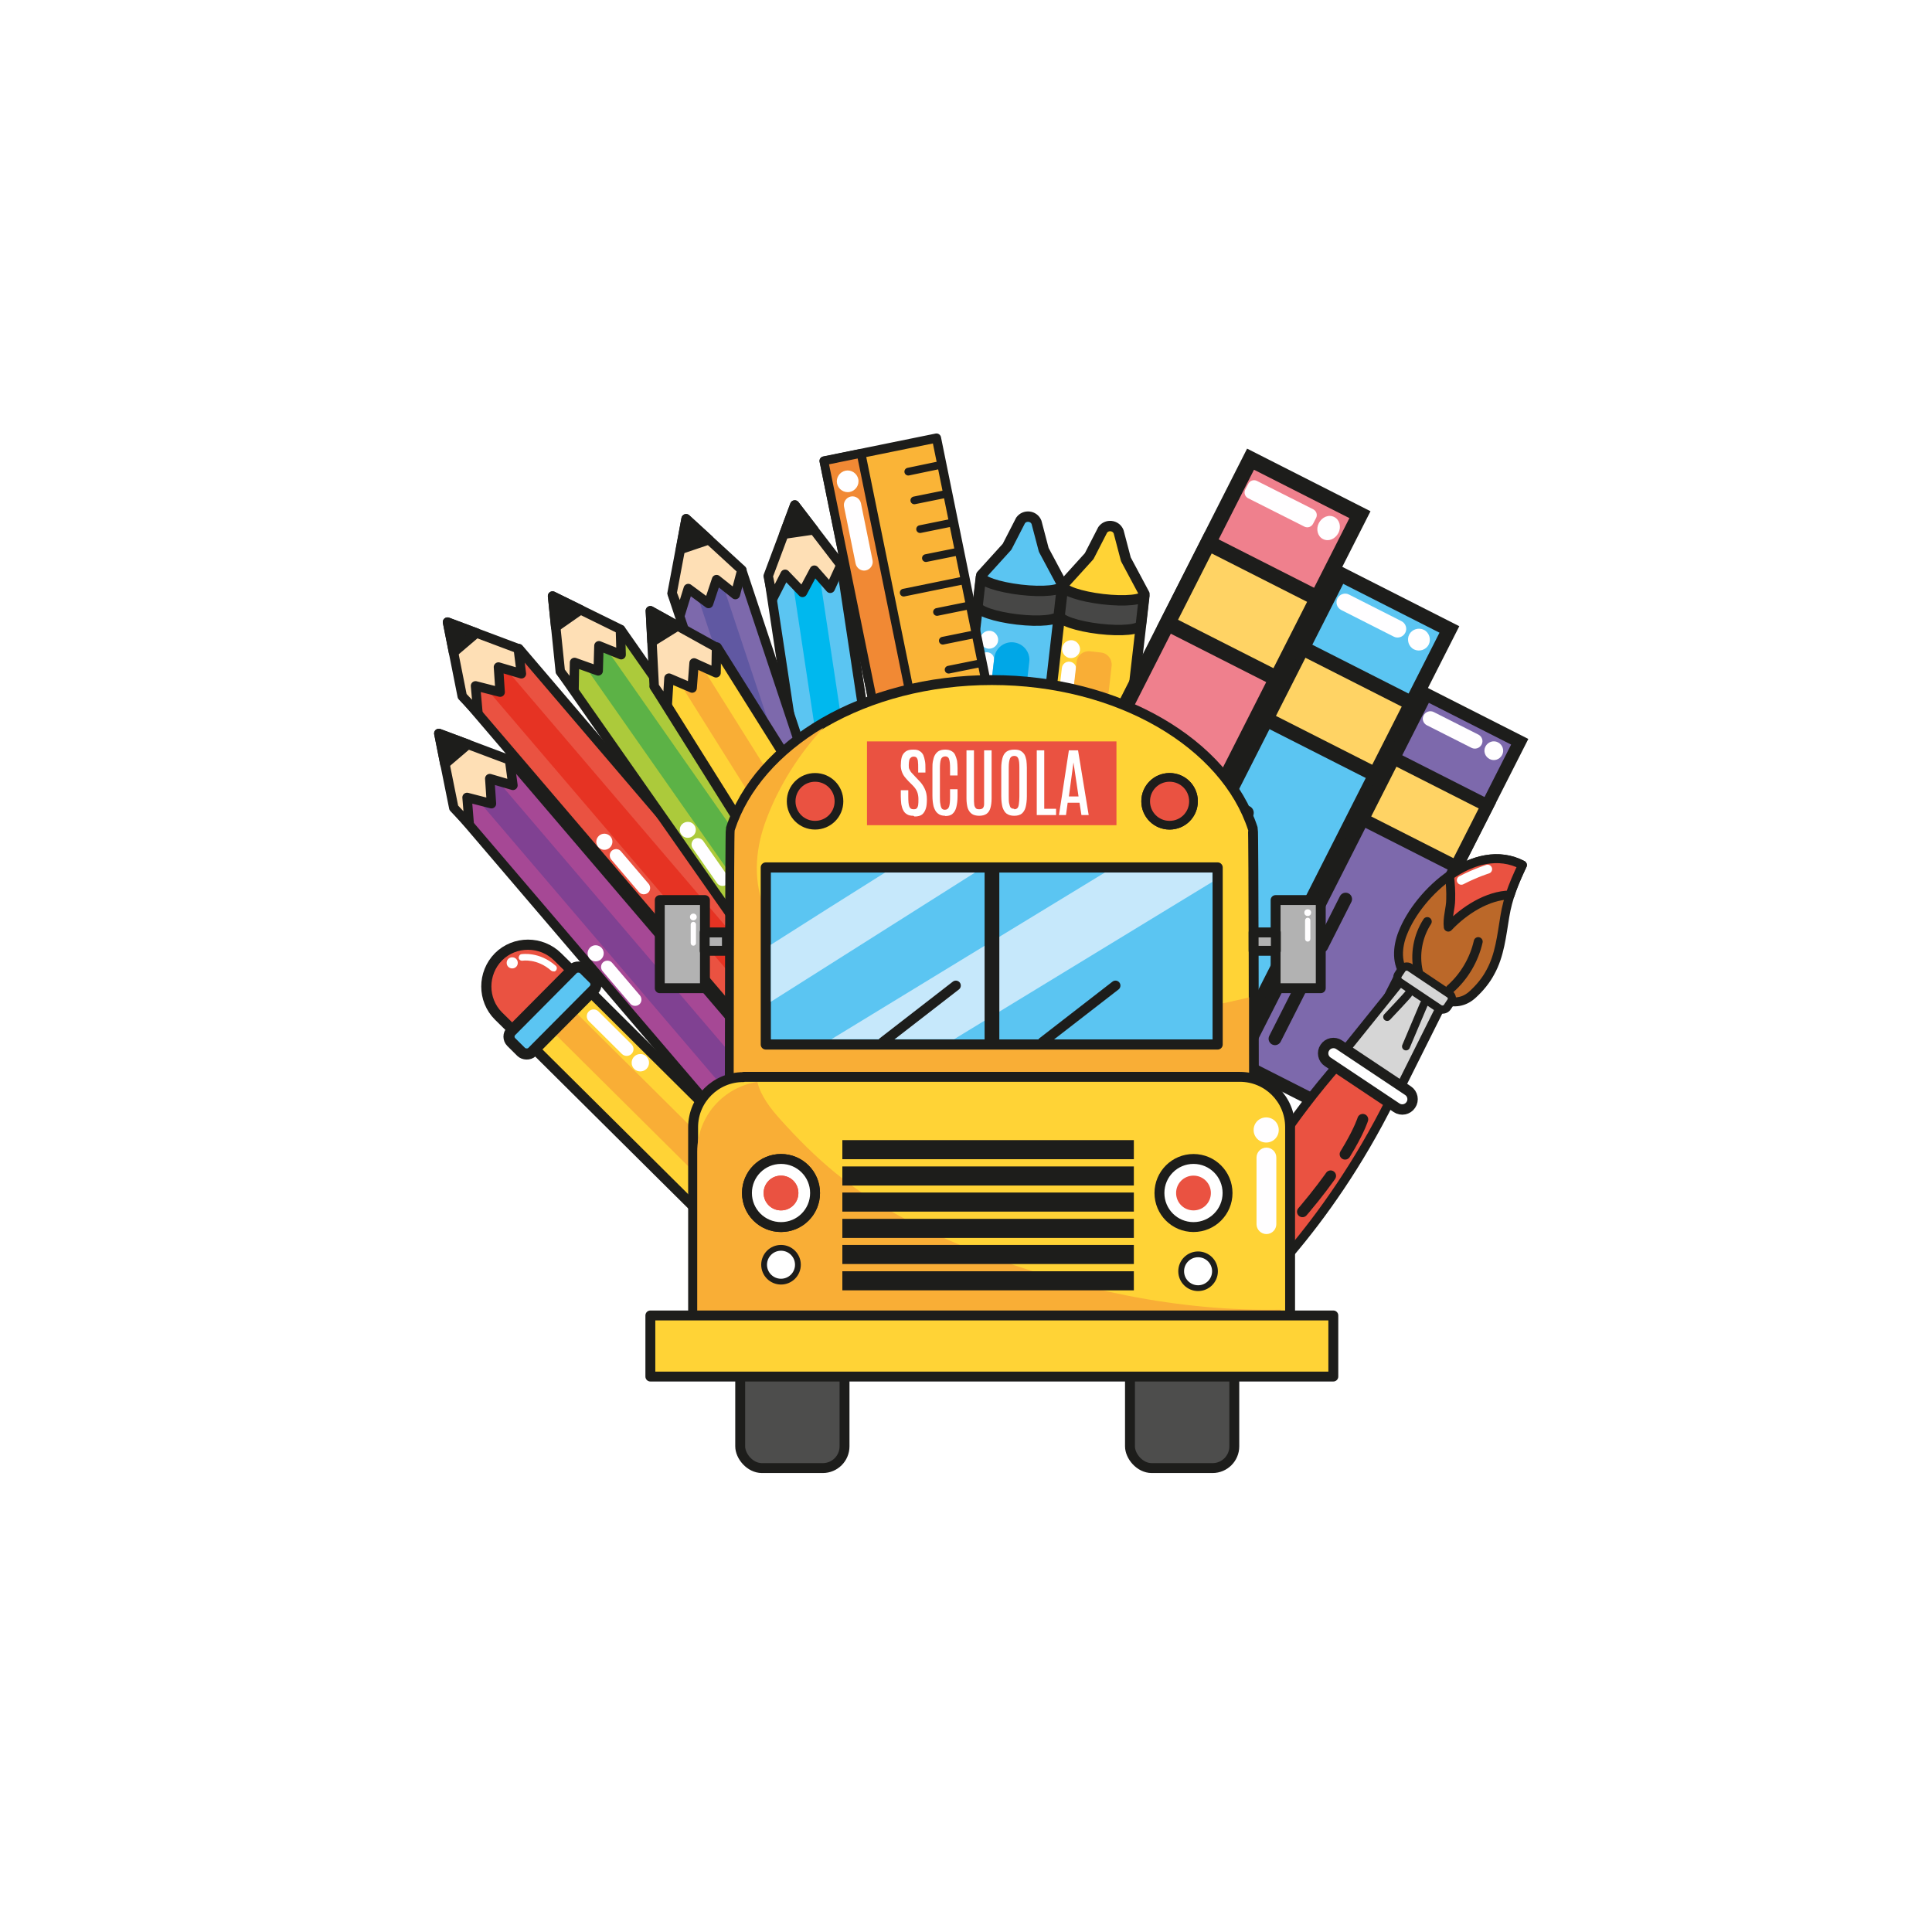 <svg viewBox="0 0 800 800" version="1.1" xmlns="http://www.w3.org/2000/svg" id="Livello_1">
  
  <defs>
    <style>
      .st0, .st1, .st2, .st3, .st4, .st5, .st6, .st7, .st8, .st9, .st10, .st11, .st12, .st13, .st14, .st15, .st16, .st17, .st18, .st19, .st20, .st21, .st22, .st23, .st24, .st25, .st26, .st27, .st28, .st29, .st30, .st31, .st32, .st33, .st34, .st35, .st36, .st37, .st38, .st39, .st40, .st41, .st42, .st43 {
        stroke: #1d1d1b;
      }

      .st0, .st1, .st2, .st3, .st4, .st5, .st6, .st7, .st8, .st9, .st10, .st11, .st12, .st13, .st14, .st15, .st16, .st18, .st19, .st20, .st21, .st23, .st24, .st25, .st26, .st44, .st27, .st28, .st29, .st30, .st33, .st36, .st37, .st38, .st39, .st41 {
        stroke-linejoin: round;
      }

      .st0, .st1, .st2, .st3, .st8, .st9, .st10, .st11, .st12, .st13, .st14, .st15, .st16, .st18, .st19, .st20, .st21, .st23, .st24, .st25, .st26, .st44, .st27, .st28, .st30, .st33, .st36, .st37, .st38, .st39, .st41 {
        stroke-linecap: round;
      }

      .st0, .st1, .st2, .st3, .st45 {
        fill: #ea5241;
      }

      .st0, .st16, .st23 {
        stroke-width: 4.2px;
      }

      .st1 {
        stroke-width: 3.9px;
      }

      .st2, .st21, .st25, .st44, .st36 {
        stroke-width: 3.7px;
      }

      .st3 {
        stroke-width: 3.6px;
      }

      .st4 {
        fill: #acca3b;
        stroke-width: 3.9px;
      }

      .st46 {
        fill: #c6e8fb;
      }

      .st5 {
        stroke-width: 4.2px;
      }

      .st5, .st7, .st11, .st17, .st22 {
        fill: #5bc5f2;
      }

      .st6 {
        fill: #a64895;
        stroke-width: 3.9px;
      }

      .st7 {
        stroke-width: 3.9px;
      }

      .st47 {
        fill: #00b8ee;
      }

      .st8 {
        fill: #fab437;
        stroke-width: 3.8px;
      }

      .st9 {
        fill: #b2b2b2;
      }

      .st9, .st12, .st19, .st28, .st37 {
        stroke-width: 4.1px;
      }

      .st10, .st16 {
        fill: #fedfb5;
      }

      .st10, .st24 {
        stroke-width: 3.9px;
      }

      .st11, .st15, .st35 {
        stroke-width: 4.3px;
      }

      .st48 {
        fill: #5cb246;
      }

      .st12, .st13, .st14, .st15 {
        fill: #ffd336;
      }

      .st13 {
        stroke-width: 4.2px;
      }

      .st14 {
        stroke-width: 4.2px;
      }

      .st49, .st23, .st24 {
        fill: #1d1d1b;
      }

      .st50 {
        fill: #6058a2;
      }

      .st51 {
        fill: #00a7e7;
      }

      .st52 {
        isolation: isolate;
      }

      .st17 {
        stroke-miterlimit: 10;
        stroke-width: 4.6px;
      }

      .st18 {
        stroke-width: 3.4px;
      }

      .st18, .st21 {
        fill: #d6d6d6;
      }

      .st53 {
        fill: #804192;
      }

      .st19 {
        fill: #4d4d4c;
      }

      .st20 {
        stroke-dasharray: 25.5 12.3 12.3 0;
        stroke-width: 6.1px;
      }

      .st20, .st26, .st44, .st33, .st36, .st37, .st38, .st39, .st41 {
        fill: none;
      }

      .st54 {
        fill: #fffeff;
      }

      .st55 {
        fill: #e63323;
      }

      .st22, .st32, .st34, .st40, .st42, .st43 {
        stroke-miterlimit: 10;
      }

      .st22, .st42 {
        stroke-width: 6.1px;
      }

      .st56, .st27, .st28, .st31 {
        fill: #fff;
      }

      .st25 {
        fill: #bb6829;
      }

      .st26 {
        stroke-dasharray: 16.2 10.8 2.7 0;
        stroke-width: 4.5px;
      }

      .st44 {
        stroke: #fff;
      }

      .st27 {
        stroke-width: 2.4px;
      }

      .st29 {
        stroke-width: 3.9px;
      }

      .st29, .st34 {
        fill: #7d69ac;
      }

      .st30 {
        fill: #f18934;
        stroke-width: 3.6px;
      }

      .st31 {
        stroke-width: 4.3px;
      }

      .st31, .st35 {
        stroke-miterlimit: 10;
      }

      .st32 {
        fill: #ef808d;
      }

      .st32, .st43 {
        stroke-width: 6.5px;
      }

      .st33 {
        stroke-dasharray: 27.1 13.1 13.1 0;
        stroke-width: 6.5px;
      }

      .st34, .st40 {
        stroke-width: 5.3px;
      }

      .st35 {
        fill: #474746;
      }

      .st38 {
        stroke-width: 3.3px;
      }

      .st39 {
        stroke-width: 3.2px;
      }

      .st57 {
        fill: #f9ae36;
      }

      .st40, .st42, .st43 {
        fill: #ffd364;
      }

      .st41 {
        stroke-dasharray: 21.9 10.5 10.5 0;
        stroke-width: 5.3px;
      }
    </style>
  </defs>
  <g id="Livello_2">
    <rect height="800" width="800" class="st56"></rect>
  </g>
  <g data-name="Livello_1" id="Livello_11">
    <g>
      <g>
        <g>
          <path d="M439.5,242.4l.4-.3-7.7-14.4-3-11.4c-1.1-2.8-4.9-3.2-6.6-.8l-5.6,10.9-10.7,11.8.3.4h-.3s-15.2,132.1-15.2,132.1c-.2,2,7.1,4.5,16.4,5.6s17,.3,17.2-1.7l15.2-132.2h-.3s0,0,0,0Z" class="st11"></path>
          <path d="M411,345.8c-9.3-1.1-16.6-3.6-16.4-5.6l-1.4,12.3c-.2,2,7.1,4.5,16.4,5.6s17,.3,17.2-1.7l1.4-12.3c-.2,2-7.9,2.8-17.2,1.7Z" class="st35"></path>
          <path d="M422.6,244.2c-9.3-1.1-16.6-3.6-16.4-5.6l-1.4,12.3c-.2,2,7.1,4.5,16.4,5.6,9.3,1.1,17,.3,17.2-1.7l1.4-12.3c-.2,2-7.9,2.8-17.2,1.7h0Z" class="st35"></path>
          <g>
            <path d="M413.3,265.3c-.2,2-2.1,3.5-4.1,3.3-2-.2-3.5-2.1-3.3-4.1.2-2,2.1-3.5,4.1-3.3,2,.2,3.5,2.1,3.3,4.1Z" class="st54"></path>
            <path d="M406,295.7h0c-1.6-.2-2.8-1.6-2.6-3.2l2.3-19.8c.2-1.6,1.6-2.8,3.3-2.6h0c1.6.2,2.8,1.6,2.6,3.2l-2.3,19.8c-.2,1.6-1.6,2.8-3.3,2.6Z" class="st54"></path>
          </g>
          <path d="M411.3,339.7h0c-4-.5-6.9-4.1-6.4-8.1l6.8-59.2c.5-4,4.1-6.9,8.1-6.4h0c4,.5,6.9,4.1,6.4,8.1l-6.8,59.2c-.5,4-4.1,6.9-8.1,6.4Z" class="st51"></path>
        </g>
        <g>
          <path d="M473.5,246.3l.4-.3-7.7-14.4-3-11.4c-1.1-2.8-4.9-3.2-6.6-.8l-5.6,10.9-10.7,11.8.3.4h-.3s-15.2,132.2-15.2,132.2c-.2,2,7.1,4.5,16.4,5.6s17,.3,17.2-1.7l15.2-132.2h-.3s0,0,0,0Z" class="st15"></path>
          <path d="M444.9,349.7c-9.3-1.1-16.6-3.6-16.4-5.6l-1.4,12.3c-.2,2,7.1,4.5,16.4,5.6s17,.3,17.2-1.7l1.4-12.3c-.2,2-7.9,2.8-17.2,1.7Z" class="st35"></path>
          <path d="M456.6,248.1c-9.3-1.1-16.6-3.6-16.4-5.6l-1.4,12.3c-.2,2,7.1,4.5,16.4,5.6s17,.3,17.2-1.7l1.4-12.3c-.2,2-7.9,2.8-17.2,1.7Z" class="st35"></path>
          <g>
            <path d="M447.2,269.2c-.2,2-2.1,3.5-4.1,3.3s-3.5-2.1-3.3-4.1c.2-2,2.1-3.5,4.1-3.3,2,.2,3.5,2.1,3.3,4.1Z" class="st54"></path>
            <path d="M440,299.6h0c-1.6-.2-2.8-1.6-2.6-3.2l2.3-19.8c.2-1.6,1.6-2.8,3.3-2.6h0c1.6.2,2.8,1.6,2.6,3.2l-2.3,19.8c-.2,1.6-1.6,2.8-3.3,2.6Z" class="st54"></path>
          </g>
          <path d="M451.4,269.7l4.5.5c2.8.3,4.7,2.8,4.4,5.6l-7.3,63.7c-.3,2.8-2.8,4.7-5.6,4.4l-4.5-.5c-2.8-.3-4.7-2.8-4.4-5.6l7.3-63.7c.3-2.8,2.8-4.7,5.6-4.4Z" class="st57"></path>
        </g>
      </g>
      <g>
        <g>
          <rect transform="translate(-52.5 83.4) rotate(-11.5)" height="236.9" width="47.5" y="183.8" x="364.4" class="st8"></rect>
          <g>
            <line y2="195.3" x2="376.1" y1="192.4" x1="390" class="st39"></line>
            <line y2="207.2" x2="378.6" y1="204.4" x1="392.4" class="st39"></line>
            <line y2="219.1" x2="381" y1="216.3" x1="394.8" class="st39"></line>
            <line y2="231.1" x2="383.4" y1="228.3" x1="397.3" class="st39"></line>
            <line y2="245.4" x2="374.2" y1="240.2" x1="399.7" class="st39"></line>
          </g>
          <g>
            <line y2="253.4" x2="388" y1="250.6" x1="401.8" class="st39"></line>
            <line y2="265.3" x2="390.4" y1="262.5" x1="404.2" class="st39"></line>
            <line y2="277.3" x2="392.8" y1="274.5" x1="406.7" class="st39"></line>
            <line y2="289.2" x2="395.3" y1="286.4" x1="409.1" class="st39"></line>
            <line y2="303.5" x2="386" y1="298.3" x1="411.5" class="st39"></line>
          </g>
          <g>
            <line y2="311.5" x2="399.8" y1="308.7" x1="413.6" class="st39"></line>
            <line y2="323.5" x2="402.2" y1="320.6" x1="416.1" class="st39"></line>
            <line y2="335.4" x2="404.6" y1="332.6" x1="418.5" class="st39"></line>
            <line y2="347.3" x2="407.1" y1="344.5" x1="420.9" class="st39"></line>
            <line y2="361.6" x2="397.8" y1="356.5" x1="423.3" class="st39"></line>
          </g>
          <g>
            <line y2="369.6" x2="411.6" y1="366.8" x1="425.5" class="st39"></line>
            <line y2="381.6" x2="414" y1="378.8" x1="427.9" class="st39"></line>
            <line y2="393.5" x2="416.5" y1="390.7" x1="430.3" class="st39"></line>
            <line y2="405.5" x2="418.9" y1="402.6" x1="432.7" class="st39"></line>
          </g>
        </g>
        <rect transform="translate(-53.4 80.3) rotate(-11.5)" height="236.9" width="15.7" y="187" x="364.6" class="st30"></rect>
        <g>
          <path d="M355.4,198.4c.5,2.4-1.1,4.8-3.5,5.3-2.4.5-4.8-1.1-5.3-3.5-.5-2.4,1.1-4.8,3.5-5.3,2.4-.5,4.8,1.1,5.3,3.5Z" class="st54"></path>
          <path d="M358.5,236.2h0c-1.9.4-3.8-.9-4.2-2.8l-4.8-23.6c-.4-1.9.9-3.8,2.8-4.2h0c1.9-.4,3.8.9,4.2,2.8l4.8,23.6c.4,1.9-.9,3.8-2.8,4.2Z" class="st54"></path>
        </g>
      </g>
      <g>
        <g>
          <rect transform="translate(-9.5 659.8) rotate(-63.1)" height="50.8" width="199.5" y="312.3" x="432.3" class="st22"></rect>
          <rect transform="translate(41.3 655.6) rotate(-63.1)" height="50.8" width="33.1" y="268.8" x="537.6" class="st42"></rect>
          <line y2="405.2" x2="481.3" y1="336.6" x1="516.1" class="st20"></line>
          <g>
            <path d="M585.5,268.9c-2.2-1.1-3.1-3.9-2-6.1,1.1-2.2,3.9-3.1,6.1-2,2.2,1.1,3.1,3.9,2,6.1-1.1,2.2-3.9,3.1-6.1,2Z" class="st54"></path>
            <path d="M553.8,247.8h0c.9-1.8,3.1-2.5,4.8-1.6l21.7,11c1.8.9,2.5,3.1,1.6,4.8h0c-.9,1.8-3.1,2.5-4.8,1.6l-21.7-11c-1.8-.9-2.5-3.1-1.6-4.8h0Z" class="st54"></path>
          </g>
        </g>
        <g>
          <rect transform="translate(-.9 601.9) rotate(-63.1)" height="50.8" width="225.1" y="276.3" x="376.8" class="st32"></rect>
          <rect transform="translate(56.5 597.2) rotate(-63.1)" height="50.8" width="37.3" y="227.3" x="495.6" class="st43"></rect>
          <line y2="378.8" x2="433.8" y1="301.3" x1="473" class="st33"></line>
          <g>
            <path d="M547.8,223.2c-2.2-1.1-3-4.1-1.7-6.6s4.1-3.7,6.4-2.5c2.2,1.1,3,4.1,1.7,6.6s-4.1,3.7-6.4,2.5Z" class="st54"></path>
            <path d="M545,214.4l-1.3,2.5c-.7,1.3-2.2,1.8-3.5,1.2l-23.4-11.8c-1.3-.7-1.8-2.2-1.2-3.5l1.3-2.5c.7-1.3,2.2-1.8,3.5-1.2l23.4,11.8c1.3.7,1.8,2.2,1.2,3.5Z" class="st54"></path>
          </g>
        </g>
        <g>
          <rect transform="translate(-20 713.9) rotate(-63.1)" height="43.5" width="171.1" y="351.5" x="485.4" class="st34"></rect>
          <rect transform="translate(23.6 710.4) rotate(-63.1)" height="43.5" width="28.4" y="314.2" x="575.6" class="st40"></rect>
          <line y2="431.2" x2="527.4" y1="372.3" x1="557.2" class="st41"></line>
          <g>
            <path d="M616.8,314.3c-1.9-1-2.7-3.3-1.7-5.2s3.3-2.7,5.2-1.7c1.9,1,2.7,3.3,1.7,5.2-1,1.9-3.3,2.7-5.2,1.7Z" class="st54"></path>
            <path d="M589.5,296.2h0c.8-1.5,2.6-2.1,4.1-1.4l18.6,9.4c1.5.8,2.1,2.6,1.3,4.1h0c-.8,1.5-2.6,2.1-4.1,1.4l-18.6-9.4c-1.5-.8-2.1-2.6-1.3-4.1Z" class="st54"></path>
          </g>
        </g>
      </g>
      <g>
        <g>
          <rect transform="translate(-49.1 56.4) rotate(-8.6)" height="241" width="30.4" y="235.2" x="336" class="st7"></rect>
          <rect transform="translate(-48.8 56.3) rotate(-8.6)" height="241" width="11.4" y="233" x="345.2" class="st47"></rect>
          <polygon points="329.1 209.1 348.2 234 343.8 243.6 337.2 236.1 332.3 245.3 325.1 237.8 320 247.8 318.1 238.5 329.1 209.1" class="st10"></polygon>
          <polygon points="337 219.4 329.1 209.1 324.6 221.2 337 219.4" class="st24"></polygon>
          <g>
            <path d="M339.5,320.3c.3,1.8-1,3.5-2.8,3.8-1.8.3-3.5-1-3.8-2.8-.3-1.8,1-3.5,2.8-3.8,1.8-.3,3.5,1,3.8,2.8Z" class="st54"></path>
            <path d="M340.4,348.2h0c-1.4.2-2.8-.8-3-2.2l-2.6-17.6c-.2-1.4.8-2.8,2.2-3h0c1.4-.2,2.8.8,3,2.2l2.6,17.6c.2,1.4-.8,2.8-2.2,3Z" class="st54"></path>
          </g>
        </g>
        <g>
          <rect transform="translate(-95.3 122.5) rotate(-18.4)" height="241" width="30.4" y="235" x="315.6" class="st29"></rect>
          <rect transform="translate(-94.6 122.2) rotate(-18.4)" height="241" width="11.4" y="232.7" x="324.5" class="st50"></rect>
          <polygon points="284.1 214.8 307.2 236 304.5 246.2 296.7 240 293.4 249.9 285 243.7 281.7 254.4 278.3 245.6 284.1 214.8" class="st10"></polygon>
          <polygon points="293.6 223.5 284.1 214.8 281.8 227.5 293.6 223.5" class="st24"></polygon>
          <g>
            <path d="M313.3,322.5c.6,1.8-.4,3.6-2.1,4.2-1.8.6-3.6-.4-4.2-2.1-.6-1.8.4-3.6,2.1-4.2,1.8-.6,3.6.4,4.2,2.1Z" class="st54"></path>
            <path d="M318.9,349.9h0c-1.4.5-2.9-.3-3.3-1.7l-5.6-16.9c-.5-1.4.3-2.9,1.7-3.3h0c1.4-.5,2.9.3,3.3,1.7l5.6,16.9c.5,1.4-.3,2.9-1.7,3.3Z" class="st54"></path>
          </g>
        </g>
        <g>
          <rect transform="translate(-173 271.3) rotate(-40.5)" height="241" width="30.4" y="249.8" x="266.3" class="st1"></rect>
          <rect transform="translate(-172.3 269.9) rotate(-40.5)" height="241" width="11.4" y="248.2" x="274.3" class="st55"></rect>
          <polygon points="185.3 257.6 214.6 268.6 215.9 279 206.4 276.2 207.1 286.6 196.9 284 197.9 295.2 191.4 288.3 185.3 257.6" class="st10"></polygon>
          <polygon points="197.3 262.1 185.3 257.6 187.8 270.2 197.3 262.1" class="st24"></polygon>
          <g>
            <path d="M252.8,346.4c1.2,1.4,1,3.5-.4,4.7s-3.5,1-4.7-.4c-1.2-1.4-1-3.5.4-4.7s3.5-1,4.7.4Z" class="st54"></path>
            <path d="M268.3,369.7h0c-1.1.9-2.8.8-3.7-.3l-11.5-13.5c-.9-1.1-.8-2.8.3-3.7h0c1.1-.9,2.8-.8,3.7.3l11.5,13.5c.9,1.1.8,2.8-.3,3.7Z" class="st54"></path>
          </g>
        </g>
        <g>
          <rect transform="translate(-154.5 246.4) rotate(-35)" height="241" width="30.4" y="247.8" x="298.5" class="st4"></rect>
          <rect transform="translate(-153.6 245.3) rotate(-35)" height="241" width="11.4" y="245.9" x="306.7" class="st48"></rect>
          <polygon points="228.8 246.8 256.9 260.6 257.2 271.1 248 267.4 247.7 277.8 237.9 274.3 237.7 285.5 232 278 228.8 246.8" class="st10"></polygon>
          <polygon points="240.4 252.5 228.8 246.8 230.1 259.7 240.4 252.5" class="st24"></polygon>
          <g>
            <path d="M287.5,341.7c1.1,1.5.7,3.6-.8,4.6-1.5,1.1-3.6.7-4.6-.8-1.1-1.5-.7-3.6.8-4.6s3.6-.7,4.6.8Z" class="st54"></path>
            <path d="M300.7,366.4h0c-1.2.8-2.8.5-3.7-.6l-10.2-14.6c-.8-1.2-.5-2.8.6-3.7h0c1.2-.8,2.8-.5,3.7.6l10.2,14.6c.8,1.2.5,2.8-.6,3.7Z" class="st54"></path>
          </g>
        </g>
        <g>
          <rect transform="translate(-203.8 279.9) rotate(-40.5)" height="241" width="30.4" y="296" x="262.7" class="st6"></rect>
          <rect transform="translate(-203.1 278.6) rotate(-40.5)" height="241" width="11.4" y="294.3" x="270.7" class="st53"></rect>
          <polygon points="181.7 303.7 211 314.7 212.4 325.2 202.8 322.4 203.5 332.8 193.4 330.2 194.3 341.3 187.9 334.5 181.7 303.7" class="st10"></polygon>
          <polygon points="193.8 308.2 181.7 303.7 184.2 316.4 193.8 308.2" class="st24"></polygon>
          <g>
            <path d="M249.2,392.6c1.2,1.4,1,3.5-.4,4.7-1.4,1.2-3.5,1-4.7-.4-1.2-1.4-1-3.5.4-4.7,1.4-1.2,3.5-1,4.7.4Z" class="st54"></path>
            <path d="M264.7,415.9h0c-1.1.9-2.8.8-3.7-.3l-11.5-13.5c-.9-1.1-.8-2.8.3-3.7h0c1.1-.9,2.8-.8,3.7.3l11.5,13.5c.9,1.1.8,2.8-.3,3.7h0Z" class="st54"></path>
          </g>
        </g>
        <g>
          <rect transform="translate(-147.9 242.4) rotate(-32.1)" height="241" width="30.4" y="258.1" x="332.7" class="st14"></rect>
          <rect transform="translate(-147 241.5) rotate(-32.1)" height="241" width="11.4" y="256.1" x="341" class="st57"></rect>
          <polygon points="269.3 252.9 296.7 268.1 296.5 278.6 287.4 274.5 286.6 284.9 277 280.8 276.3 292 270.9 284.2 269.3 252.9" class="st10"></polygon>
          <polygon points="280.6 259.2 269.3 252.9 270 265.8 280.6 259.2" class="st24"></polygon>
          <g>
            <path d="M323.1,350.7c1,1.6.5,3.6-1.1,4.6s-3.6.5-4.6-1.1-.5-3.6,1.1-4.6,3.6-.5,4.6,1.1Z" class="st54"></path>
            <path d="M335,376h0c-1.2.8-2.9.4-3.6-.8l-9.4-15.1c-.8-1.2-.4-2.9.8-3.6h0c1.2-.8,2.9-.4,3.6.8l9.4,15.1c.8,1.2.4,2.9-.8,3.6Z" class="st54"></path>
          </g>
        </g>
      </g>
      <g>
        <path d="M598.2,414.2c3.9,1.2,8,1,11.8-2.6,2.8-2.6,5.3-5.6,7.1-9,3.9-7,4.7-15.2,6-23,1.3-8,3.9-14.2,7.3-21.4-19.3-10.2-43,11.2-49.6,28.3-2.2,5.6-2.8,12.7,1.4,17.6,1.4,1.6,3.1,2.8,4.8,3.9,3.5,2.3,7.3,4.9,11.2,6.1h0Z" class="st25"></path>
        <path d="M600.7,372.5c0,3.5-1.5,7.8-1,11.4,6.5-6.9,16.3-13.2,25.6-13.3,1.3-4.2,3.1-8.1,5.1-12.4-9.9-5.2-20.9-2.2-30.2,4.4.4,3.3.6,6.6.5,9.9h0Z" class="st2"></path>
        <polygon points="581.4 404.5 597.4 415.2 578.2 453.6 554.6 437.8 581.4 404.5" class="st21"></polygon>
        <path d="M497.4,536.3c-2,6.6-1.6,9.9.3,11.9l.4.3c2.6,1,5.7.2,11.1-4.2,5.5-4.5,39.6-34.5,66.8-89.3l-10.6-7.1-.4-.3-10.6-7.1c-40.3,46-55,89-57.1,95.8h0Z" class="st2"></path>
        <path d="M554.5,432.6l28.5,19c2,1.3,2.5,4,1.2,5.9h0c-1.3,2-4,2.5-5.9,1.2l-28.5-19c-2-1.3-2.5-4-1.2-5.9h0c1.3-2,4-2.5,5.9-1.2Z" class="st31"></path>
        <rect transform="translate(-78.3 671.7) rotate(-56.2)" ry="2.3" rx="2.3" height="24.4" width="7.4" y="397" x="586.2" class="st18"></rect>
        <path d="M564.3,463.5s-4.8,15.5-28.2,42" class="st26"></path>
        <line y2="433.3" x2="582.2" y1="415.8" x1="589.6" class="st38"></line>
        <path d="M583.2,411.5c.3,0-8.8,9.6-8.8,9.6" class="st38"></path>
        <g>
          <path d="M505.1,537.4c1.3,1.4,1.2,3.6-.2,5s-3.6,1.3-4.9,0c-1.3-1.4-1.2-3.6.2-5s3.6-1.3,4.9,0Z" class="st56"></path>
          <path d="M520.8,500.6c.3,0,.6.2.8.5,1,.9,1,2.6.1,3.7-6.5,7.8-11.3,16.8-14.3,26.6-.3,1-.4,1.4-.8,1.8-.9,1.2-2.4,1.5-3.5.7-.9-.7-1.2-2-.7-3.2,0-.1.1-.3.2-.6,3.2-10.6,8.4-20.3,15.4-28.7.7-.8,1.8-1.1,2.7-.9h0ZM502.8,530.2h0ZM502.8,530.2h0Z" class="st56"></path>
        </g>
        <path d="M600.5,409.5c5.8-5.1,9.9-12.1,11.6-19.6" class="st36"></path>
        <path d="M587.3,402.2c-1.6-7-.2-14.6,3.7-20.6" class="st36"></path>
        <path d="M616,359.9s-4.9,1.5-10.9,4.6" class="st44"></path>
      </g>
      <g>
        <path d="M237.4,402.6l-6.5-6.4c-6.8-6.7-17.8-6.7-24.5,0-6.7,6.8-6.7,17.8,0,24.5l6.5,6.4,24.4-24.6Z" class="st0"></path>
        <g>
          <rect transform="translate(-246.6 328.1) rotate(-45.2)" height="110.7" width="33" y="405" x="254.4" class="st13"></rect>
          <rect transform="translate(-247.2 329.6) rotate(-45.2)" height="110.7" width="12.4" y="406.5" x="266.2" class="st57"></rect>
          <polygon points="331.2 520.3 298.5 511 296.2 499.9 306.8 502.1 305.1 490.9 316.2 492.8 314.2 480.8 321.8 487.6 331.2 520.3" class="st16"></polygon>
          <polygon points="317.8 516.5 331.2 520.3 327.4 506.9 317.8 516.5" class="st23"></polygon>
          <g>
            <path d="M262.6,442.6c-1.4-1.4-1.4-3.7,0-5.1,1.4-1.4,3.7-1.4,5.1,0,1.4,1.4,1.4,3.7,0,5.1-1.4,1.4-3.7,1.4-5.1,0Z" class="st54"></path>
            <path d="M243.8,418.8h0c1.1-1.1,2.9-1.1,4,0l13.7,13.6c1.1,1.1,1.1,2.9,0,4h0c-1.1,1.1-2.9,1.1-4,0l-13.7-13.6c-1.1-1.1-1.1-2.9,0-4h0Z" class="st54"></path>
          </g>
        </g>
        <rect transform="translate(-229.4 285.9) rotate(-45.2)" ry="3.2" rx="3.2" height="12.2" width="42.6" y="412.4" x="207.5" class="st17"></rect>
        <path d="M229.6,402.2c-.5.1-1,0-1.4-.3-5.8-5.1-11.8-4.1-11.8-4.1-.8.1-1.5-.4-1.6-1.1s.4-1.5,1.1-1.6c.3,0,7.4-1.2,14.2,4.8.6.5.6,1.4.1,2-.2.2-.4.3-.6.4h0Z" class="st56"></path>
        <path d="M214.4,398.7c0,1.3-1,2.3-2.3,2.3s-2.3-1-2.3-2.3,1-2.3,2.3-2.3,2.3,1,2.3,2.3Z" class="st56"></path>
      </g>
      <g>
        <g>
          <rect ry="9" rx="9" height="82.9" width="43.2" y="525" x="306.5" class="st19"></rect>
          <rect ry="9" rx="9" height="82.9" width="43.2" y="525" x="467.9" class="st19"></rect>
          <path d="M518.8,343.2c-11.4-35.3-55.5-61.6-108.1-61.6s-96.7,26.3-108.1,61.6c-.3.8-.4,105.3-.4,105.3,0,4.6,3.8,8.4,8.4,8.4h200.2c4.6,0,8.4-3.8,8.4-8.4,0,0-.1-104.5-.4-105.3h0Z" class="st12"></path>
          <path d="M510.4,414.6c-29.9,6.4-60.9,9.7-91.4,8.4-27.7-1.2-58.9-5.9-82.1-22.4-9.1-6.5-16.8-15.1-20.8-25.6-4.4-11.8-3.1-24.4,1.3-35.9,5.2-13.8,13.4-26.8,23.6-37.8-18.1,10.8-31.3,25.6-36.8,42.6-.3.8-.4,103.6-.4,103.6,0,4.5,3.7,8.2,8.2,8.2h197c4.6,0,8.2-3.7,8.2-8.2,0,0,0-15.5,0-34.5-2.3.6-4.7,1.1-7,1.6h0Z" class="st57"></path>
          <path d="M307.9,445.9h205.5c11.5,0,20.8,9.3,20.8,20.8v87.2h-247.2v-87.1c0-11.5,9.3-20.8,20.8-20.8h0Z" class="st12"></path>
          <path d="M405.8,518.8c-21.4-8.2-41.8-18.4-59.6-32.9-8.4-6.8-16-14.5-23.2-22.5-4-4.5-8-9.6-9.4-15.4-14.1,2.2-24.9,14.3-24.9,28.9v75.3h241.7v-9.9c-42.5.8-85.3-8.4-124.7-23.6h0Z" class="st57"></path>
          <rect height="25.3" width="282.8" y="544.7" x="269.3" class="st12"></rect>
          <path d="M337.5,494c0,7.8-6.3,14.1-14.1,14.1s-14.1-6.3-14.1-14.1,6.3-14.1,14.1-14.1,14.1,6.3,14.1,14.1Z" class="st28"></path>
          <path d="M508.3,494c0,7.8-6.3,14.1-14.1,14.1s-14.1-6.3-14.1-14.1,6.3-14.1,14.1-14.1,14.1,6.3,14.1,14.1Z" class="st28"></path>
          <g>
            <rect height="73.3" width="187.1" y="359.2" x="317.1" class="st5"></rect>
            <path d="M403.5,361.3h-37c-15.8,9.9-31.6,19.9-47.3,29.9v23.6l84.4-53.4Z" class="st46"></path>
            <path d="M502,365.1v-3.8h-44.5c-37.8,23-75.5,46-113.2,69h50.8l107-65.2h0Z" class="st46"></path>
            <rect height="73.3" width="6.1" y="359.2" x="407.7" class="st49"></rect>
          </g>
          <g>
            <rect height="34.7" width="103.3" y="307" x="359" class="st45"></rect>
            <g class="st52">
              <g class="st52">
                <path d="M378.2,337.8c-1.1,0-2-.2-2.6-.6-.7-.4-1.2-.9-1.6-1.7-.4-.7-.6-1.6-.8-2.5-.1-1-.2-2.1-.2-3.2v-2.6h3.1v2.7c0,1.9.1,3.2.4,4,.3.8.8,1.2,1.7,1.2s1.1-.1,1.4-.4c.3-.3.5-.8.6-1.4s.1-1.5.1-2.5-.2-2.2-.6-3.1c-.4-.9-1-1.7-1.8-2.5l-1.7-1.7c-.5-.5-1-1.1-1.5-1.7-.5-.6-.9-1.3-1.2-2.1-.3-.8-.5-1.7-.5-2.7s.1-2.5.4-3.5c.3-1,.8-1.7,1.6-2.3s1.8-.8,3.2-.8,2,.2,2.6.6c.7.4,1.1.9,1.5,1.6.3.7.5,1.5.7,2.5s.2,2,.2,3.2v1.6h-3v-1.8c0-1.1,0-2-.1-2.7,0-.7-.3-1.3-.5-1.6s-.7-.5-1.2-.5-.9.1-1.2.4c-.3.2-.6.6-.7,1.1-.1.5-.2,1.2-.2,2s0,1.3.3,1.8.4.9.8,1.3c.4.4.8.9,1.3,1.4l1.8,1.9c1,1,1.8,2.1,2.4,3.4.6,1.2.9,2.7.9,4.3s-.1,2.8-.4,3.8-.8,1.9-1.5,2.5c-.7.6-1.8.9-3.2.9Z" class="st56"></path>
                <path d="M391.4,337.8c-1.3,0-2.3-.3-3.1-1-.8-.6-1.3-1.6-1.7-2.8-.3-1.2-.5-2.7-.5-4.5v-11.1c0-1.2,0-2.3.2-3.2.2-1,.4-1.8.8-2.5.4-.7.9-1.3,1.6-1.7s1.6-.6,2.7-.6,1.9.2,2.6.6c.7.4,1.2.9,1.5,1.6s.6,1.5.8,2.4c.1.9.2,2,.2,3.1v3h-3.1v-3c0-1.7-.1-2.9-.4-3.7-.2-.8-.8-1.2-1.6-1.2s-1.5.4-1.8,1.3c-.3.8-.4,2.1-.4,3.7v11.6c0,1.3,0,2.4.2,3.2.1.8.3,1.4.6,1.8.3.4.8.5,1.3.5.8,0,1.4-.4,1.7-1.3.3-.9.4-2.3.4-4.2v-3h3.1v2.9c0,1.8-.2,3.3-.5,4.5-.3,1.2-.8,2.1-1.6,2.8s-1.8.9-3.1.9Z" class="st56"></path>
                <path d="M405.5,337.8c-1.3,0-2.4-.3-3.1-.8s-1.3-1.3-1.7-2.4c-.3-1.1-.5-2.4-.5-4v-19.9h3.1v19.8c0,1,0,1.8.1,2.5,0,.7.3,1.2.6,1.6.3.4.8.5,1.5.5s1.2-.2,1.5-.5c.3-.4.5-.9.5-1.6,0-.7,0-1.5,0-2.5v-19.8h3.1v19.9c0,1.6-.2,3-.5,4-.3,1.1-.9,1.9-1.6,2.4s-1.8.8-3.1.8Z" class="st56"></path>
                <path d="M420,337.8c-1.3,0-2.4-.3-3.2-.9-.8-.6-1.3-1.5-1.7-2.7-.3-1.2-.5-2.7-.5-4.5v-11.8c0-1.5.2-2.9.5-4,.3-1.1.8-2,1.6-2.6.8-.6,1.9-.9,3.3-.9s2,.2,2.6.5c.7.4,1.2.9,1.6,1.5.4.7.6,1.5.8,2.4.1.9.2,2,.2,3.1v11.8c0,1.8-.2,3.3-.5,4.5-.3,1.2-.9,2.1-1.6,2.7-.8.6-1.8.9-3.2.9ZM420,335.1c.6,0,1-.2,1.3-.5.3-.3.5-.9.6-1.7.1-.8.2-1.8.2-3.1v-12c0-1.6-.1-2.8-.4-3.6-.3-.8-.8-1.2-1.7-1.2s-1.5.4-1.8,1.1c-.3.8-.5,1.9-.5,3.6v12c0,1.3,0,2.4.2,3.1s.3,1.3.6,1.6c.3.3.8.5,1.4.5Z" class="st56"></path>
                <path d="M429.3,337.5v-26.8h3.1v24.2h4.9v2.6h-8.1Z" class="st56"></path>
                <path d="M438.5,337.5l4.1-26.8h3.8l4.4,26.8h-3l-.8-5.1h-4.9l-.7,5.1h-3ZM442.5,329.8h4.1l-2.1-14.1h0l-1.9,14.1Z" class="st56"></path>
              </g>
            </g>
          </g>
          <path d="M347.4,331.8c0,5.5-4.4,9.9-9.9,9.9s-9.9-4.4-9.9-9.9,4.4-9.9,9.9-9.9,9.9,4.4,9.9,9.9Z" class="st3"></path>
          <path d="M494.2,331.8c0,5.5-4.4,9.9-9.9,9.9s-9.9-4.4-9.9-9.9,4.4-9.9,9.9-9.9,9.9,4.4,9.9,9.9Z" class="st3"></path>
          <path d="M494.2,331.8c0,5.5-4.4,9.9-9.9,9.9s-9.9-4.4-9.9-9.9,4.4-9.9,9.9-9.9,9.9,4.4,9.9,9.9Z" class="st3"></path>
          <path d="M337.5,494c0,7.8-6.3,14.1-14.1,14.1s-14.1-6.3-14.1-14.1,6.3-14.1,14.1-14.1,14.1,6.3,14.1,14.1Z" class="st28"></path>
          <path d="M330.6,494c0,4-3.2,7.2-7.2,7.2s-7.2-3.2-7.2-7.2,3.2-7.2,7.2-7.2,7.2,3.2,7.2,7.2Z" class="st45"></path>
          <path d="M501.4,494c0,4-3.2,7.2-7.2,7.2s-7.2-3.2-7.2-7.2,3.2-7.2,7.2-7.2,7.2,3.2,7.2,7.2Z" class="st45"></path>
          <path d="M330.6,494c0,4-3.2,7.2-7.2,7.2s-7.2-3.2-7.2-7.2,3.2-7.2,7.2-7.2,7.2,3.2,7.2,7.2Z" class="st45"></path>
          <circle r="7" cy="523.7" cx="323.4" class="st27"></circle>
          <circle r="7" cy="526.4" cx="496.1" class="st27"></circle>
          <rect height="7.9" width="120.7" y="472.1" x="348.8" class="st49"></rect>
          <rect height="7.9" width="120.7" y="483" x="348.8" class="st49"></rect>
          <rect height="7.9" width="120.7" y="493.8" x="348.8" class="st49"></rect>
          <rect height="7.9" width="120.7" y="504.7" x="348.8" class="st49"></rect>
          <rect height="7.9" width="120.7" y="515.5" x="348.8" class="st49"></rect>
          <rect height="7.9" width="120.7" y="526.4" x="348.8" class="st49"></rect>
          <g>
            <rect height="36.5" width="18.7" y="372.7" x="528.2" class="st9"></rect>
            <rect height="7.6" width="9.2" y="386.1" x="519.1" class="st9"></rect>
          </g>
          <g>
            <rect height="36.5" width="18.7" y="372.7" x="273.2" class="st9"></rect>
            <rect height="7.6" width="9.2" y="386.1" x="291.8" class="st9"></rect>
          </g>
          <line y2="408.1" x2="395.8" y1="431.5" x1="365.6" class="st37"></line>
          <line y2="408.1" x2="461.9" y1="431.5" x1="431.7" class="st37"></line>
        </g>
        <g>
          <path d="M529.5,467.9c0,2.9-2.3,5.2-5.2,5.2s-5.2-2.3-5.2-5.2,2.3-5.2,5.2-5.2,5.2,2.3,5.2,5.2Z" class="st54"></path>
          <path d="M524.4,511h0c-2.2,0-4.1-1.8-4.1-4.1v-27.6c0-2.2,1.8-4.1,4.1-4.1h0c2.2,0,4.1,1.8,4.1,4.1v27.6c0,2.2-1.8,4.1-4.1,4.1Z" class="st54"></path>
        </g>
        <g>
          <circle r="1.4" cy="377.9" cx="541.5" class="st54"></circle>
          <path d="M541.5,389.9h0c-.6,0-1.1-.5-1.1-1.1v-7.7c0-.6.5-1.1,1.1-1.1h0c.6,0,1.1.5,1.1,1.1v7.7c0,.6-.5,1.1-1.1,1.1Z" class="st54"></path>
        </g>
        <g>
          <path d="M288.5,379.7c0,.8-.6,1.4-1.4,1.4s-1.4-.6-1.4-1.4.6-1.4,1.4-1.4,1.4.6,1.4,1.4Z" class="st54"></path>
          <path d="M287.1,391.6h0c-.6,0-1.1-.5-1.1-1.1v-7.7c0-.6.5-1.1,1.1-1.1h0c.6,0,1.1.5,1.1,1.1v7.7c0,.6-.5,1.1-1.1,1.1Z" class="st54"></path>
        </g>
      </g>
    </g>
  </g>
</svg>